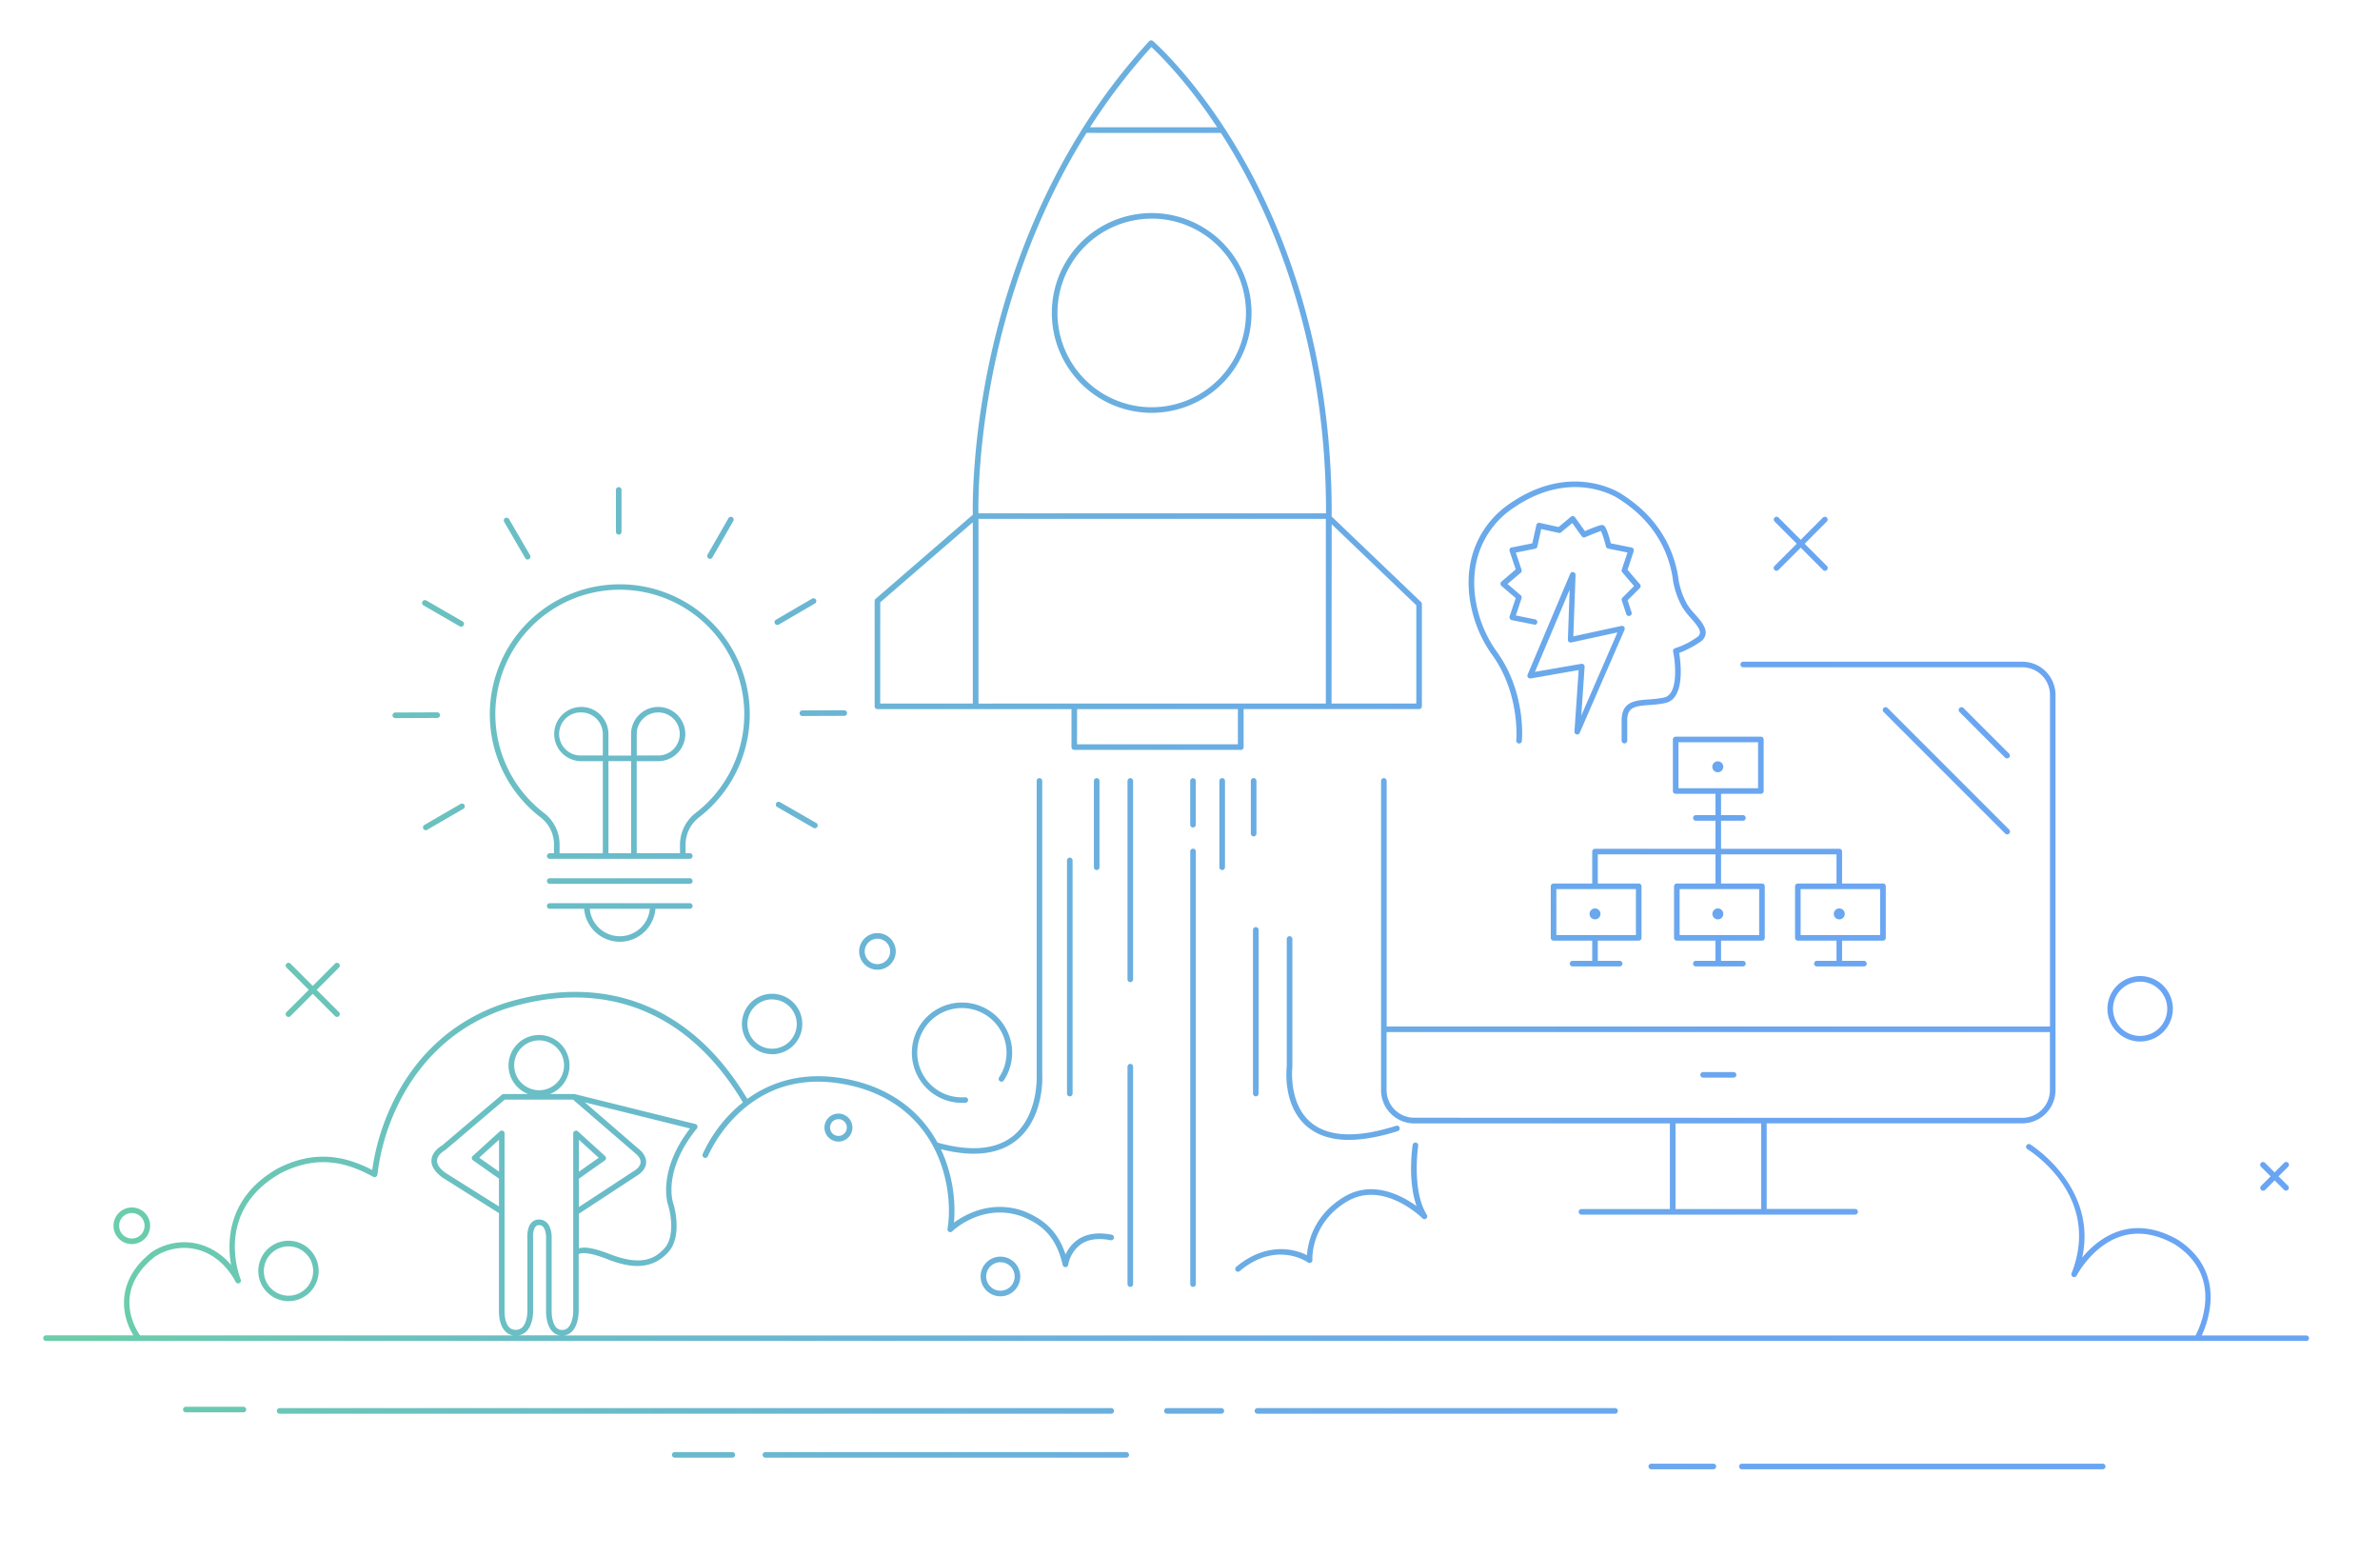 <svg id="Layer_1" data-name="Layer 1" xmlns="http://www.w3.org/2000/svg" xmlns:xlink="http://www.w3.org/1999/xlink" viewBox="0 0 1062.04 693.94"><defs><linearGradient id="linear-gradient" x1="-2155.15" y1="-135.12" x2="-2154.15" y2="-135.12" gradientTransform="matrix(1011.17, 0, 0, -637.47, 2179239.32, -85799.49)" gradientUnits="userSpaceOnUse"><stop offset="0" stop-color="#6acea9"/><stop offset="0.11" stop-color="#6ac4ba"/><stop offset="0.32" stop-color="#6ab6d3"/><stop offset="0.53" stop-color="#6aace5"/><stop offset="0.75" stop-color="#6aa6f0"/><stop offset="1" stop-color="#6aa5f4"/></linearGradient></defs><g id="Group_391" data-name="Group 391"><g id="Group_390" data-name="Group 390"><path id="Path_1290" data-name="Path 1290" d="M938.3,655.46h-161a1.25,1.25,0,0,1,0-2.5h161a1.25,1.25,0,0,1,0,2.5Zm-173.73,0H736.86a1.25,1.25,0,0,1,0-2.5h27.71a1.25,1.25,0,1,1,0,2.5Zm-262-5.18h-161a1.25,1.25,0,0,1,0-2.5h161a1.25,1.25,0,0,1,0,2.5Zm-175.75,0H301.1a1.25,1.25,0,0,1,0-2.5h25.69a1.25,1.25,0,0,1,0,2.5ZM720.7,630.67H561.11a1.25,1.25,0,0,1,0-2.5H720.7a1.25,1.25,0,0,1,0,2.5Zm-175.75,0H520.71a1.25,1.25,0,0,1,0-2.5H545a1.25,1.25,0,0,1,0,2.5Zm-49.08,0H124.78a1.25,1.25,0,1,1,0-2.5H495.87a1.25,1.25,0,0,1,0,2.5Zm-387.25-.61H82.93a1.24,1.24,0,0,1-1.25-1.24h0a1.25,1.25,0,0,1,1.25-1.25h25.69a1.25,1.25,0,0,1,0,2.5Zm920.59-31.85H20.53a1.25,1.25,0,1,1,0-2.5h39c-5.07-8.13-8.61-24,8.19-37.17l.1-.07a26.23,26.23,0,0,1,21-3.45,28.14,28.14,0,0,1,14.3,9.34c-1.86-10.58-1.65-30.2,20.61-43,17.73-9.23,31.84-4.84,42.37.57a101.52,101.52,0,0,1,9-29.69c7.36-15.42,22.14-35.72,50.74-44.92,44.74-13.58,83,1.65,107.6,42.87l0,.07c10.42-7.55,26.56-13.7,49.26-7.78,19.66,5.3,30.13,17.16,35.64,27.24,14.77,4.13,26.1,3.13,33.7-2.95,11.47-9.19,10.56-27.09,10.55-27.27V348.39a1.25,1.25,0,0,1,2.5,0v131c.05.71,1,19.3-11.48,29.29-7.87,6.3-19.22,7.64-33.74,4a1.86,1.86,0,0,0,.1.2,65,65,0,0,1,5.72,32.56c4.87-3.6,16.33-10.12,30.66-5.33,10,3.82,15.92,9.76,19.14,19.53a15.94,15.94,0,0,1,5.19-6.45c3.93-2.81,9.11-3.61,15.4-2.37a1.25,1.25,0,0,1-.48,2.46h0c-5.57-1.1-10.1-.45-13.44,1.93a14.69,14.69,0,0,0-5.49,9,1.25,1.25,0,0,1-2.45.12c-2.7-11.5-8.12-17.83-18.7-21.85-17.53-5.86-30.47,6.7-30.59,6.83a1.26,1.26,0,0,1-1.77,0,1.22,1.22,0,0,1-.35-1.09c1.4-8.29.79-21.65-5.1-34.26-.4-.85-.84-1.72-1.3-2.6h0c-5.2-9.73-15.23-21.33-34.33-26.48-20.09-5.23-37.33-1.64-51.24,10.68a61.9,61.9,0,0,0-15,20.3,1.25,1.25,0,0,1-2.31-.94,63.09,63.09,0,0,1,15.61-21.17q1.14-1,2.4-2a1.18,1.18,0,0,1-.22-.28c-24-40.14-61.2-55-104.7-41.77-27.7,8.91-42,28.59-49.2,43.53a97.22,97.22,0,0,0-9,30.75,1.27,1.27,0,0,1-.65,1,1.26,1.26,0,0,1-1.19,0c-10.78-5.81-24.15-10.53-41.62-1.44-29.62,17.1-18,46.06-17.53,47.29a1.25,1.25,0,0,1-2.26,1.06c-3.93-7.44-10-12.56-17-14.42a23.82,23.82,0,0,0-19,3.1c-19.25,15.18-8.84,32.06-6.66,35.17H229.17a6.2,6.2,0,0,1-3.78-1.9c-2.86-3-2.75-8.34-2.74-8.85v-43.8l-25.3-15.93c-3.42-2.55-5-5.17-4.81-7.84.29-3.7,4-6,4.76-6.44l26.64-22.61a1.25,1.25,0,0,1,.81-.3h11a13.61,13.61,0,1,1,9.57,0h10.8a1.43,1.43,0,0,1,.29,0h0l53.9,13.37a1.26,1.26,0,0,1,.67,2c-15.21,18.65-10.81,32.61-10.62,33.19,1.34,4,3.56,15.8-2.17,22-6.46,7-14.87,8-27.27,3.07-9.44-3.72-12.13-2.58-12.69-2.2V585c0,.25,0,6-3,9a5.9,5.9,0,0,1-3.49,1.75h728c2.16-4.08,12.49-26.32-9.06-40.49-8.27-4.75-16.26-6.06-23.69-3.86-13.13,3.89-20.26,17.55-20.33,17.69a1.25,1.25,0,0,1-2.28-1c13.63-34.55-18.38-54.62-19.74-55.46a1.25,1.25,0,0,1,1.3-2.13c.32.2,30.13,18.83,23.21,50.52,3.64-4.4,9.35-9.68,17.1-12,8.12-2.41,16.78-1,25.73,4.12,21.5,14.14,13.54,36.1,10.52,42.62h46.62a1.25,1.25,0,0,1,0,2.5Zm-798-2.5h18.7a5.73,5.73,0,0,1-3.46-1.76c-2.93-3-2.78-8.77-2.77-9V551.88c0-.9-.21-3.44-1.4-4.65a2.28,2.28,0,0,0-1.73-.68,1.93,1.93,0,0,0-1.53.63c-1.16,1.26-1.21,4.05-1.13,5V585c0,.2.09,5.78-2.89,8.83a6.36,6.36,0,0,1-3.79,1.9Zm9.35-51.66a4.81,4.81,0,0,1,3.51,1.44c2.13,2.17,2.11,6,2.1,6.41V585c0,1.41.26,5.37,2.07,7.23a3.48,3.48,0,0,0,2.62,1.07,3.55,3.55,0,0,0,2.66-1.08c2.26-2.26,2.28-7.17,2.28-7.22h0V505.63a.79.79,0,0,1,0-.22h0v0h0a1.26,1.26,0,0,1,1.11-1,1.22,1.22,0,0,1,1,.32l12.1,11a1.24,1.24,0,0,1,.09,1.76,1.29,1.29,0,0,1-.21.19l-11.56,8.15v12.63l25.4-16.64c1.42-1.12,2.14-2.28,2.13-3.45,0-2-2.13-3.66-2.15-3.67l-28-24.14H225.21l-26.39,22.41-.22.15s-3.38,1.84-3.57,4.51c-.13,1.75,1.12,3.63,3.73,5.57l23.89,15V525.79l-11.57-8.15a1.26,1.26,0,0,1-.3-1.75,1.12,1.12,0,0,1,.18-.2l12.1-11a1.27,1.27,0,0,1,1.28-.25,1.26,1.26,0,0,1,.81,1.19V585s-.15,4.76,2,7.05a3.93,3.93,0,0,0,3,1.2,4,4,0,0,0,3-1.21c1.88-1.92,2.21-5.75,2.18-7.06V552.35c0-.67-.25-4.65,1.78-6.86a4.47,4.47,0,0,1,3.38-1.44Zm20,12.5c2.75,0,6.56,1,11.37,2.84,14.39,5.67,20.47,2,24.51-2.44,4.89-5.3,2.77-16.15,1.64-19.53-.2-.62-4.77-15.07,9.83-34l-46.94-11.65,24.29,21c.06,0,3,2.32,3.08,5.59,0,2-1,3.84-3.13,5.48l-.09.07-26.55,17.39a.85.85,0,0,1-.25.13v15.44a8.43,8.43,0,0,1,2.24-.27Zm-2.24-48.1v14.28l8.85-6.24Zm-44.48,8,8.85,6.24V508.45Zm26.74-52.32a11.12,11.12,0,1,0,11.11,11.12h0a11.13,11.13,0,0,0-11.11-11.13ZM128.74,580.45A13.47,13.47,0,1,1,142.2,567a13.47,13.47,0,0,1-13.46,13.46Zm0-24.43a11,11,0,1,0,11,11,11,11,0,0,0-11-11ZM446.43,578.3a8.85,8.85,0,1,1,8.85-8.85,8.85,8.85,0,0,1-8.85,8.85Zm0-15.2a6.35,6.35,0,1,0,6.35,6.35,6.35,6.35,0,0,0-6.35-6.35Zm85.95,11a1.25,1.25,0,0,1-1.25-1.25v-193a1.25,1.25,0,0,1,2.5,0v193a1.25,1.25,0,0,1-1.25,1.25Zm-28,0a1.25,1.25,0,0,1-1.25-1.25v-97a1.25,1.25,0,0,1,2.5,0v97a1.25,1.25,0,0,1-1.25,1.25Zm48.07-6.75a1.25,1.25,0,0,1-1.25-1.25,1.24,1.24,0,0,1,.45-.95c12.7-10.67,25.23-8.49,31.57-5.17.33-5.14,2.64-17.78,16.7-26.15,12.64-7.52,25.65-.52,32.2,4.23-4.12-11.72-1.84-26.61-1.73-27.33a1.25,1.25,0,0,1,2.47.38c0,.2-3,19.62,3.77,30.75a1.25,1.25,0,0,1-2,1.53c-.17-.17-17.34-17-33.47-7.41-16.28,9.69-15.56,25.44-15.52,26.11a1.26,1.26,0,0,1-2,1.1c-.57-.4-14.26-9.73-30.45,3.87a1.26,1.26,0,0,1-.81.29ZM58.84,555A8.17,8.17,0,1,1,67,546.79,8.18,8.18,0,0,1,58.84,555Zm0-13.85a5.68,5.68,0,1,0,5.67,5.67,5.68,5.68,0,0,0-5.67-5.67Zm769,.72H705.71a1.25,1.25,0,0,1,0-2.5h39.45v-38.2H631.1a14.83,14.83,0,0,1-14.82-14.81V348.39a1.25,1.25,0,0,1,2.5,0V457.93h296V310a12.34,12.34,0,0,0-12.32-12.31H777.88a1.25,1.25,0,0,1,0-2.5H902.42A14.84,14.84,0,0,1,917.24,310V486.31a14.84,14.84,0,0,1-14.82,14.82H788.36v38.2h39.45a1.25,1.25,0,0,1,0,2.5Zm-80.15-2.5h38.2v-38.2h-38.2Zm39.45-40.7H902.42a12.32,12.32,0,0,0,12.32-12.31V460.43h-296v25.88a12.34,12.34,0,0,0,12.32,12.32Zm233,32.52a1.26,1.26,0,0,1-.88-.37l-4.23-4.22-4.22,4.22A1.25,1.25,0,0,1,1009,529h0l4.22-4.22-4.22-4.22a1.25,1.25,0,1,1,1.76-1.77L1015,523l4.23-4.22a1.25,1.25,0,1,1,1.76,1.77l-4.22,4.22L1021,529a1.26,1.26,0,0,1-.88,2.14Zm-646-21.92a6.24,6.24,0,1,1,6.24-6.23,6.24,6.24,0,0,1-6.24,6.23Zm0-10a3.74,3.74,0,1,0,3.74,3.74,3.74,3.74,0,0,0-3.74-3.74Zm227.84,9.25c-7.68,0-13.89-1.94-18.56-5.82-11-9.11-9.38-25.42-9.22-26.87V418.89a1.25,1.25,0,0,1,2.5,0v57a.76.76,0,0,1,0,.15c0,.16-1.86,16.29,8.33,24.73,7.82,6.49,20.62,7,38,1.43a1.25,1.25,0,0,1,.76,2.38q-12.37,3.93-21.86,3.93ZM429.23,492a22.38,22.38,0,1,1,18.7-10,1.25,1.25,0,0,1-2.09-1.38,19.92,19.92,0,1,0-16.61,8.92c.48,0,1,0,1.43-.05a1.25,1.25,0,0,1,1.33,1.14v0a1.25,1.25,0,0,1-1.16,1.34c-.53,0-1.06.05-1.6.05Zm131.15-2.9a1.24,1.24,0,0,1-1.25-1.25v-73a1.25,1.25,0,0,1,2.5,0v73a1.25,1.25,0,0,1-1.25,1.25Zm-83,0a1.24,1.24,0,0,1-1.25-1.25v-104a1.25,1.25,0,0,1,2.5,0v104a1.25,1.25,0,0,1-1.25,1.25Zm296.16-8.35H760a1.25,1.25,0,0,1,0-2.5h13.57a1.25,1.25,0,0,1,0,2.5Zm-429-10.48a13.47,13.47,0,1,1,13.47-13.47A13.47,13.47,0,0,1,344.58,470.31Zm0-24.44a11,11,0,1,0,11,11A11,11,0,0,0,344.58,445.87ZM955,464.63A14.6,14.6,0,1,1,969.61,450h0A14.62,14.62,0,0,1,955,464.63Zm0-26.69a12.1,12.1,0,1,0,12.1,12.1h0a12.12,12.12,0,0,0-12.1-12.1ZM150.38,453.66a1.22,1.22,0,0,1-.88-.37l-9.94-9.93-9.94,9.93a1.25,1.25,0,0,1-1.77,0h0a1.24,1.24,0,0,1,0-1.76h0l9.94-9.94-9.94-9.94a1.25,1.25,0,0,1,0-1.77h0a1.25,1.25,0,0,1,1.77,0h0l9.94,9.94,9.94-9.94a1.24,1.24,0,0,1,1.76,0h0a1.25,1.25,0,0,1,0,1.77h0l-9.94,9.94,9.94,9.94a1.24,1.24,0,0,1,0,1.76h0a1.22,1.22,0,0,1-.88.37Zm354-15.52a1.25,1.25,0,0,1-1.25-1.25h0v-88.5a1.25,1.25,0,0,1,2.5,0v88.5a1.25,1.25,0,0,1-1.25,1.25Zm-112.83-5.53a8.17,8.17,0,1,1,8.17-8.17,8.17,8.17,0,0,1-8.17,8.17Zm0-13.84a5.67,5.67,0,1,0,5.67,5.67,5.67,5.67,0,0,0-5.67-5.67Zm440.21,12.37h-21a1.25,1.25,0,0,1,0-2.5h8.75v-9H802.26a1.25,1.25,0,0,1-1.25-1.25v-23a1.25,1.25,0,0,1,1.25-1.25h17.25v-13H768v13h18.25a1.25,1.25,0,0,1,1.25,1.25v23a1.25,1.25,0,0,1-1.25,1.25H768v9h9.75a1.25,1.25,0,0,1,0,2.5h-21a1.25,1.25,0,0,1,0-2.5h8.75v-9H748.26a1.25,1.25,0,0,1-1.25-1.25v-23a1.25,1.25,0,0,1,1.25-1.25h17.25v-13H713v13h18.25a1.25,1.25,0,0,1,1.25,1.25v23a1.25,1.25,0,0,1-1.25,1.25H713v9h9.75a1.25,1.25,0,0,1,0,2.5h-21a1.25,1.25,0,0,1,0-2.5h8.75v-9H693.26a1.25,1.25,0,0,1-1.25-1.25v-23a1.25,1.25,0,0,1,1.25-1.25h17.25V379.89a1.25,1.25,0,0,1,1.25-1.25h53.75v-12.5h-8.75a1.25,1.25,0,0,1,0-2.5h8.75v-9.5H747.76a1.25,1.25,0,0,1-1.25-1.25v-23a1.25,1.25,0,0,1,1.25-1.25h38a1.25,1.25,0,0,1,1.25,1.25v23a1.25,1.25,0,0,1-1.25,1.25H768v9.5h9.75a1.25,1.25,0,0,1,0,2.5H768v12.5h52.75a1.25,1.25,0,0,1,1.25,1.25v14.25h18.25a1.25,1.25,0,0,1,1.25,1.25v23a1.25,1.25,0,0,1-1.25,1.25H822v9h9.75a1.25,1.25,0,0,1,0,2.5Zm-28.25-14H839v-20.5h-35.5Zm-54,0H785v-20.5h-35.5Zm-55,0H730v-20.5h-35.5Zm72.25-65.5h17.75v-20.5H749v20.5ZM276.57,420.13a16,16,0,0,1-15.91-14.71H245.32a1.25,1.25,0,0,1,0-2.5h62.49a1.25,1.25,0,0,1,0,2.5H292.48A16,16,0,0,1,276.57,420.13Zm-13.4-14.71a13.46,13.46,0,0,0,26.81,0Zm557.59,4.72a2.44,2.44,0,1,1,2.44-2.43,2.43,2.43,0,0,1-2.44,2.43Zm0-2.5-.06.07a.06.06,0,0,0,.06.06Zm-54.18,2.5a2.44,2.44,0,1,1,2.43-2.43,2.42,2.42,0,0,1-2.43,2.43Zm0-2.5-.07.07a.07.07,0,0,0,.07.06Zm-54.82,2.5a2.44,2.44,0,1,1,2.44-2.43,2.43,2.43,0,0,1-2.44,2.43Zm0-2.5-.06.07a.06.06,0,0,0,.06.06ZM307.82,394.29h-62.5a1.25,1.25,0,0,1,0-2.5h62.49a1.25,1.25,0,0,1,0,2.5Zm237.56-6.15a1.25,1.25,0,0,1-1.25-1.25v-38.5a1.25,1.25,0,0,1,2.5,0v38.5a1.25,1.25,0,0,1-1.25,1.25Zm-56,0a1.25,1.25,0,0,1-1.25-1.25v-38.5a1.25,1.25,0,0,1,2.5,0v38.5a1.25,1.25,0,0,1-1.25,1.25Zm-181.56-5h-62.5a1.25,1.25,0,0,1,0-2.5h1.89v-4.13a15.22,15.22,0,0,0-6.16-12,58,58,0,1,1,70.72.25,15.39,15.39,0,0,0-5.84,12.26v3.6h1.88a1.25,1.25,0,1,1,0,2.5Zm-23.69-2.5h19.3v-3.6a18,18,0,0,1,6.82-14.25,55.54,55.54,0,1,0-67.66-.24,17.74,17.74,0,0,1,7.12,14v4.12H269v-41.1h-9.6a12.1,12.1,0,1,1,12.1-12.1h0v9.6h10.11v-9.6a12.1,12.1,0,1,1,12.11,12.1h-9.6Zm-12.61,0h10.11V339.55H271.51Zm12.61-43.61h9.61a9.6,9.6,0,1,0-9.61-9.6Zm-24.71-19.21a9.61,9.61,0,1,0,0,19.21H269v-9.6a9.63,9.63,0,0,0-9.61-9.61Zm300,55.3a1.25,1.25,0,0,1-1.25-1.25v-23.5a1.25,1.25,0,0,1,2.5,0v23.5a1.25,1.25,0,0,1-1.25,1.25Zm336.26-.88a1.22,1.22,0,0,1-.88-.37l-54.27-54.26a1.27,1.27,0,0,1,0-1.77,1.25,1.25,0,0,1,1.77,0l54.27,54.26a1.26,1.26,0,0,1-.89,2.14ZM190,370.36a1.25,1.25,0,0,1-1.25-1.25,1.23,1.23,0,0,1,.62-1.08l16.16-9.39a1.25,1.25,0,0,1,1.26,2.17l-16.17,9.37a1.27,1.27,0,0,1-.63.17Zm173.6-.86a1.23,1.23,0,0,1-.62-.17L346.8,360a1.25,1.25,0,0,1,1.24-2.17l16.21,9.31a1.25,1.25,0,0,1-.62,2.34Zm168.76-.35a1.25,1.25,0,0,1-1.25-1.25V348.4a1.25,1.25,0,0,1,2.5,0v19.5a1.26,1.26,0,0,1-1.26,1.24Zm234.18-24.64a2.44,2.44,0,1,1,2.44-2.44A2.43,2.43,0,0,1,766.57,344.51Zm0-2.5-.06.06a.07.07,0,0,0,.06.07Zm129.07-3.67a1.24,1.24,0,0,1-.89-.37L874.4,317.62a1.25,1.25,0,0,1,0-1.77,1.27,1.27,0,0,1,1.77,0l20.35,20.35a1.26,1.26,0,0,1-.88,2.14Zm-342-3.8H479.39a1.25,1.25,0,0,1-1.25-1.25V316.35H391.55a1.25,1.25,0,0,1-1.25-1.25v-47a1.23,1.23,0,0,1,.43-.95l43.38-37.53c-.1-4.33-.36-33.24,8.09-71.28,6.16-27.71,18-64.57,40.7-100.71a1.22,1.22,0,0,1,.34-.55A272.79,272.79,0,0,1,512.78,18.4a1.24,1.24,0,0,1,1.73-.1c.18.14,15.17,13.18,32,39l.07.11c2.68,4.13,5.4,8.57,8.12,13.34,18.23,32,39.89,85.7,39.54,159.46v.2l39.87,38.14a1.27,1.27,0,0,1,.38.9v45.63a1.25,1.25,0,0,1-1.25,1.25h-78.3v17a1.25,1.25,0,0,1-1.24,1.25Zm-73-2.5h71.78V316.35H480.64Zm113.57-18.19H632V270l-37.75-36.13Zm-40.54,0h38V231.48l0,0H436.63v82.39Zm-160.87,0h41.33V233L392.8,268.7ZM436.6,229H591.72c.1-72.57-21.24-125.38-39.22-157q-3.87-6.81-7.71-12.71H484.84c-22.39,35.73-34.09,72.15-40.18,99.56C436.6,195.09,436.51,223,436.6,229ZM486.42,56.79h56.73C529.39,36,517.13,24.1,513.78,21a270.63,270.63,0,0,0-27.36,35.79ZM724.87,331.64a1.25,1.25,0,0,1-1.25-1.25v-9c0-8.49,6.15-8.94,12.1-9.37a48.25,48.25,0,0,0,6.88-.85c6.4-1.42,5.09-15.31,4-20.54a1.26,1.26,0,0,1,.92-1.46,35.66,35.66,0,0,0,9.61-4.82,2.83,2.83,0,0,0,1.45-1.89c.24-1.84-2.14-4.52-4.24-6.89A34.94,34.94,0,0,1,750.8,271a37.08,37.08,0,0,1-4.16-11.44C745.37,249,740.2,234,722.78,222.82l-.6-.39c-.84-.56-20.87-13.51-46.6,4a39.07,39.07,0,0,0-17.09,25.92c-2.21,12.55,1.4,27.23,9.4,38.32,13.12,18.17,11.31,39,11.23,39.85a1.25,1.25,0,0,1-2.5-.18s0,0,0-.06c0-.2,1.79-20.76-10.77-38.15-8.39-11.61-12.16-27-9.84-40.21a41.55,41.55,0,0,1,18.15-27.56c27.12-18.44,48.5-4.6,49.4-4l.57.36c18.23,11.76,23.65,27.44,25,38.53a34.87,34.87,0,0,0,3.83,10.5,31.81,31.81,0,0,0,3.32,4.17c2.57,2.9,5.22,5.9,4.84,8.87a5.23,5.23,0,0,1-2.54,3.65,42.53,42.53,0,0,1-9.27,4.82c.73,4.43,2.7,20.39-6.15,22.36a49.06,49.06,0,0,1-7.24.9c-6.6.48-9.78,1-9.78,6.88v9a1.25,1.25,0,0,1-1.25,1.25h0Zm-21-4a1,1,0,0,1-.3,0,1.25,1.25,0,0,1-1-1.3l1.89-27.41-21.43,3.73a1.25,1.25,0,0,1-1.44-1,1.21,1.21,0,0,1,.08-.7l19-45a1.25,1.25,0,0,1,2.4.53l-1,27.39,21.43-4.65a1.25,1.25,0,0,1,1.49.95,1.27,1.27,0,0,1-.07.77l-20,46a1.28,1.28,0,0,1-1.14.75Zm2-31.5a1.25,1.25,0,0,1,1.25,1.25v.08l-1.5,21.77,16.13-37.11-20.61,4.48a1.25,1.25,0,0,1-1.49-1,1.55,1.55,0,0,1,0-.31l.77-22.23-15.47,36.65,20.74-3.6a.78.78,0,0,1,.22,0ZM176.4,320.36a1.25,1.25,0,1,1,0-2.5h0l18.69-.08h0a1.25,1.25,0,0,1,0,2.5l-18.7.08Zm181.65-.94a1.25,1.25,0,0,1,0-2.5l18.68-.07h0a1.25,1.25,0,1,1,0,2.5h0l-18.69.07ZM205.81,279.59a1.22,1.22,0,0,1-.62-.16L189,270.08a1.25,1.25,0,0,1,1.19-2.2l.06,0,16.19,9.34a1.25,1.25,0,0,1,.45,1.71,1.23,1.23,0,0,1-1.08.62Zm141.06-.78a1.25,1.25,0,0,1-.63-2.33l16.15-9.42a1.25,1.25,0,1,1,1.26,2.16l-16.15,9.42a1.27,1.27,0,0,1-.63.17Zm338-.17a1.07,1.07,0,0,1-.25,0l-10-2a1.25,1.25,0,0,1-1-1.47c0-.05,0-.1,0-.15l2.74-8.2-6.37-5.45a1.25,1.25,0,0,1-.13-1.76.86.86,0,0,1,.13-.14l6.37-5.45-2.74-8.2a1.25,1.25,0,0,1,.79-1.58l.15,0,9.2-1.85,1.83-8.2a1.24,1.24,0,0,1,1.49-.94h0l8.4,1.86,5.53-4.6a1.23,1.23,0,0,1,1.75.15.21.21,0,0,1,.06.08l4.42,6.18c3.11-1.31,6.62-2.7,7.57-2.7s1.91,0,4,8.17l9.23,1.85a1.24,1.24,0,0,1,1,1.47.83.83,0,0,1,0,.15l-2.77,8.33,5.54,6.46a1.26,1.26,0,0,1-.07,1.7l-5.45,5.46,1.75,5.26a1.25,1.25,0,1,1-2.35.84s0,0,0,0l-2-6a1.25,1.25,0,0,1,.3-1.27l5.18-5.19-5.24-6.12a1.24,1.24,0,0,1-.24-1.21l2.55-7.65-8.61-1.73a1.25,1.25,0,0,1-1-.92,45.53,45.53,0,0,0-2.21-6.94c-1.23.38-4.4,1.64-7.08,2.79a1.26,1.26,0,0,1-1.51-.42l-4.22-5.9-5,4.13a1.28,1.28,0,0,1-1.08.26l-7.78-1.73-1.72,7.78a1.25,1.25,0,0,1-1,1l-8.61,1.72,2.55,7.66a1.24,1.24,0,0,1-.37,1.34l-5.89,5,5.89,5.05a1.27,1.27,0,0,1,.37,1.35l-2.55,7.65,8.61,1.73a1.25,1.25,0,0,1-.24,2.47Zm129.5-24a1.26,1.26,0,0,1-.89-.37l-9.93-9.94-9.94,9.94a1.25,1.25,0,0,1-1.77-1.77l9.94-9.94-9.94-9.94a1.25,1.25,0,0,1,1.77-1.76l9.94,9.94,9.93-9.94a1.25,1.25,0,0,1,1.77,1.76h0l-9.94,9.94,9.94,9.94a1.26,1.26,0,0,1-.88,2.14Zm-578.89-5a1.26,1.26,0,0,1-1.08-.62L225,232.84a1.24,1.24,0,0,1,.42-1.71,1.25,1.25,0,0,1,1.72.42l0,0,9.4,16.16a1.25,1.25,0,0,1-1.08,1.88Zm81.34-.34a1.25,1.25,0,0,1-1.25-1.25,1.23,1.23,0,0,1,.17-.62l9.36-16.32a1.25,1.25,0,0,1,2.16,1.25l-9.36,16.31a1.24,1.24,0,0,1-1.08.63Zm-40.72-10.8a1.26,1.26,0,0,1-1.25-1.25l0-18.69a1.25,1.25,0,0,1,1.25-1.25h0a1.25,1.25,0,0,1,1.25,1.25l0,18.69a1.24,1.24,0,0,1-1.24,1.25h0Zm237.82-54.33a44.56,44.56,0,1,1,44.56-44.56h0a44.61,44.61,0,0,1-44.55,44.56Zm0-86.62A42.06,42.06,0,1,0,556,139.59a42.06,42.06,0,0,0-42.06-42.06Z" style="fill:url(#linear-gradient)"/></g></g></svg>